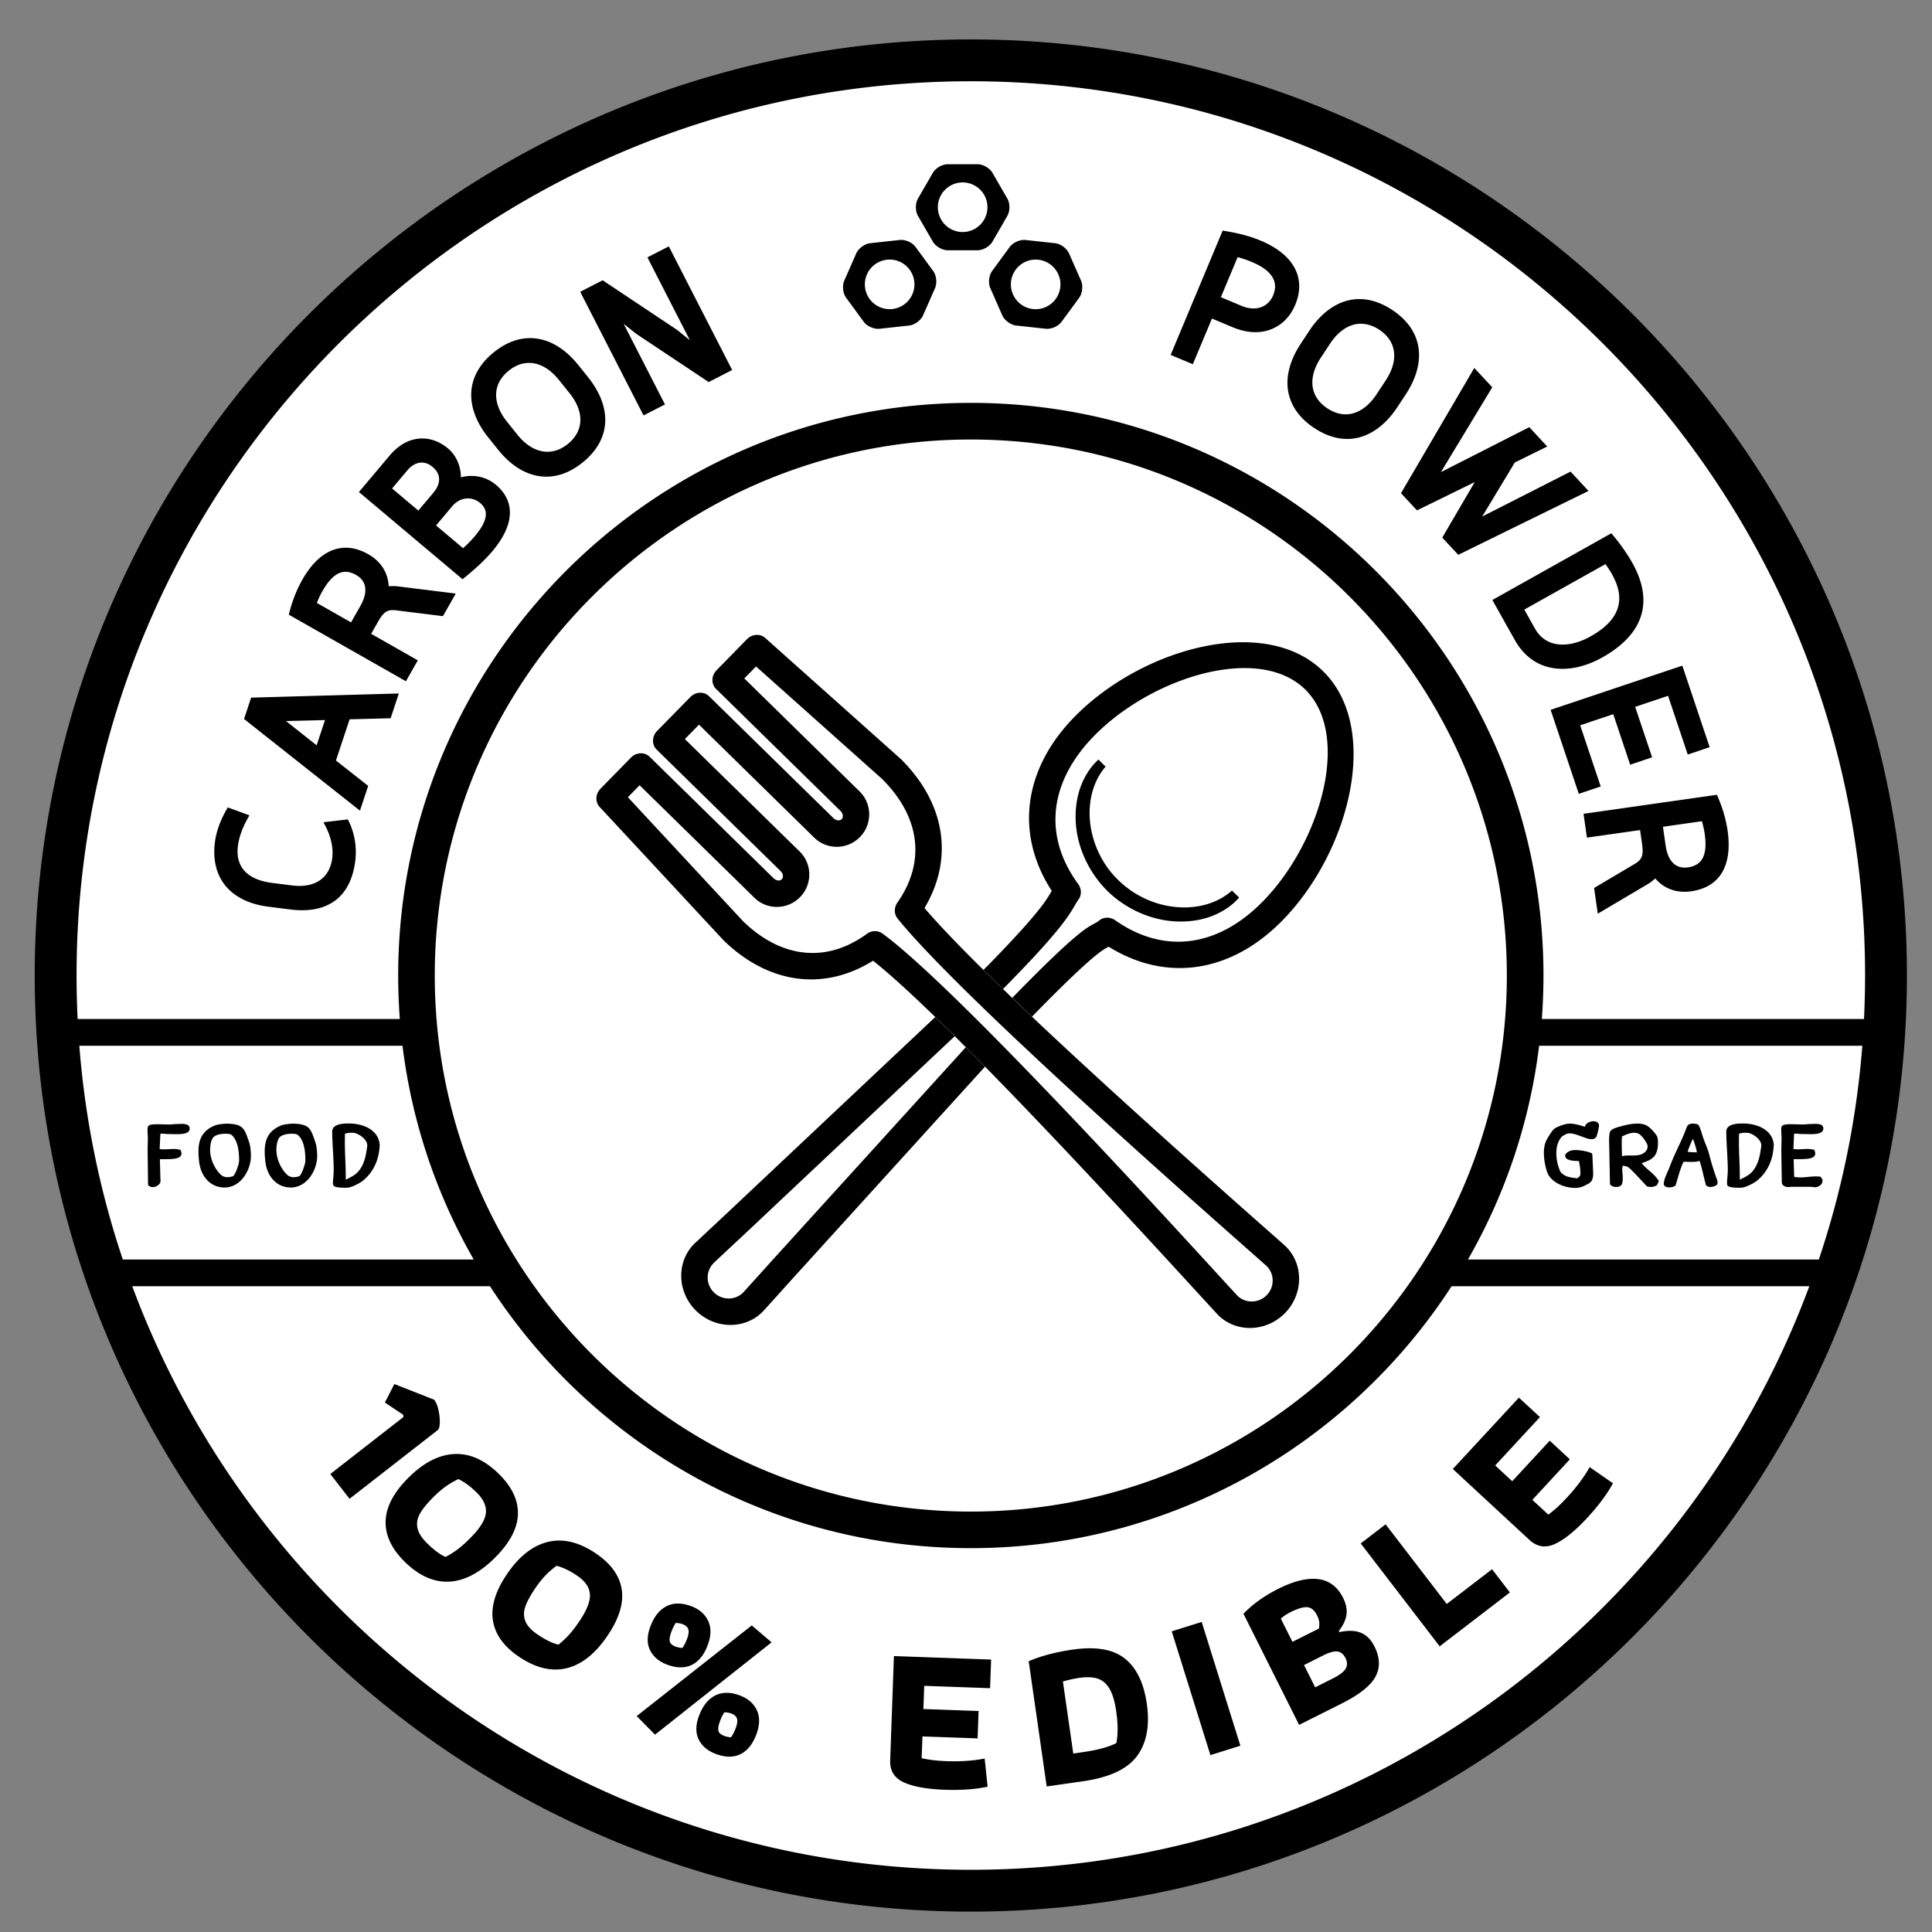 <?xml version="1.0" encoding="UTF-8"?> <svg xmlns="http://www.w3.org/2000/svg" xmlns:v="https://vecta.io/nano" viewBox="0 0 595.28 595.28"><rect x="0" y="0" width="595.28" height="595.28" fill="#808080" stroke="none"/><circle transform="matrix(.707 -.707 .707 .707 -124.928 299.548)" cx="299.12" cy="300.58" r="281.98" fill="#fff"></circle><path d="M107.15 252.47l-7.48.88.54 1.04c1.8 3.47 2.55 6.94 2.15 10.04-.77 6.12-5.36 9.28-12.35 8.39l-6.1-.77c-7.76-.98-11.43-4.95-10.6-11.46.33-2.61 1.39-5.57 3.07-8.54l.47-.83-6.67-2.44-.34.59c-2.02 3.53-3.21 6.87-3.63 10.2-1.38 10.92 4.79 18.32 16.5 19.8l6.62.84c1.29.16 2.53.25 3.71.25h0c9.48 0 15.16-5.25 16.42-15.18.53-4.22-.19-8.58-2.03-12.29l-.28-.52zm-31.96-30.94l35.72 28.24 2.53-7.63-9.93-7.82 4.21-12.69 12.64-.33 2.53-7.63-45.51 1.28-2.19 6.58zm24.95.33l-2.58 7.78-9.45-7.48 12.03-.3zm19.62-41.22c-.19-4.18-2.4-7.67-6.28-9.87-7.71-4.38-15-1.53-20.33 7.85-1.69 2.97-3.08 6.49-4.01 10.17l-.15.6 36.08 20.51 3.66-6.44-14.37-8.17 2.12-3.74c1.81-3.18 3.03-3.83 5.62-3.49l14.37 1.79 3.96-6.96-17.58-2.19c-1.02-.13-2.07-.15-3.09-.06zm-22.14 5.13c.55-1.36 1.1-2.54 1.69-3.58 3.23-5.68 6.49-7.26 10.41-5.03 1.58.9 2.51 2.14 2.77 3.69.29 1.69-.22 3.68-1.49 5.92l-2.84 5-10.54-6zm55.17-36.4c-2.96-2.49-6.95-3.33-10.79-2.3.03-3.39-1.44-6.77-3.92-8.86-2.42-2.03-5.17-3.11-7.97-3.11-3.68 0-7.16 1.82-10.07 5.28l-9.45 11.22 31.93 26.87.52-.42c2.61-2.13 5.96-4.99 8.71-8.26 6.76-8.04 7.13-15.29 1.04-20.42zm-10.12 19.53l-8.32-7 4.93-5.86c1.34-1.59 3.08-2.47 4.89-2.47 1.35 0 2.68.5 3.76 1.4 1.75 1.48 3.5 4.14-1.59 10.19-1.21 1.42-2.38 2.63-3.67 3.74zm-9.13-17.09l-4.64 5.51-8.09-6.81 4.67-5.55c2.37-2.82 5.32-3.19 7.82-1.08 2.58 2.16 2.66 5.05.24 7.93zm44.69-39.28c-4.38-5.47-9.54-8.35-14.9-8.35-3.8 0-7.55 1.46-11.14 4.34-4.46 3.58-6.88 8-7 12.79-.11 4.4 1.72 9.07 5.27 13.5l2.98 3.71c4.38 5.47 9.54 8.35 14.9 8.35 3.8 0 7.55-1.46 11.14-4.34 4.46-3.58 6.89-8 7-12.79.11-4.4-1.72-9.07-5.27-13.5l-2.98-3.71zm-3.32 24.31c-4.96 3.98-10.87 2.86-15.49-2.9l-3.19-3.98c-2.32-2.89-3.48-5.88-3.36-8.65.12-2.7 1.46-5.15 3.89-7.1 1.98-1.59 4.08-2.39 6.25-2.39 3.27 0 6.46 1.83 9.24 5.29l3.19 3.98c4.69 5.83 4.49 11.72-.53 15.75zm24.57-57.54l13.08 25.54-3.8-3.1-23.07-15.38-6.92 3.55L198.29 128l6.6-3.38-12.74-24.86 3.85 3.07 22.36 14.89 7.23-3.71-19.52-38.09zm188.91-5.18c-3.12-1.3-6.73-2.27-11.04-2.96l-.63-.1-16.03 38.3 6.84 2.86 5.89-14.07 6.37 2.67c2.42 1.01 4.79 1.53 7.03 1.53 5.47 0 10.04-3.13 12.23-8.36 3.49-8.34-.4-15.58-10.66-19.87zm-2.7 6.59c6.14 2.57 8.36 6.04 6.57 10.3-1.55 3.7-5.4 5.04-9.72 3.23l-6.37-2.67 5.17-12.35c1.6.45 3.06.95 4.35 1.49zm51.43 26.87c-.56-4.75-3.38-8.93-8.16-12.08-3.37-2.22-6.78-3.35-10.12-3.35-5.8 0-11.28 3.47-15.43 9.77l-2.62 3.97c-6.69 10.16-5.13 19.88 4.18 26.01 3.37 2.22 6.78 3.35 10.12 3.35 5.8 0 11.28-3.47 15.43-9.77l2.62-3.97c3.12-4.74 4.5-9.56 3.98-13.93zm-10.17 9.65l-2.81 4.26c-2.62 3.98-6 6.17-9.51 6.17-1.9 0-3.8-.62-5.65-1.84-2.6-1.71-4.17-4.03-4.54-6.71-.38-2.75.5-5.83 2.54-8.93l2.81-4.26c2.62-3.98 6-6.17 9.51-6.17 1.9 0 3.8.62 5.65 1.83 5.37 3.55 6.11 9.4 2 15.65zm56.97 28.08l-27.24 13.85 10.06-16.66 9.99-4.92-5.53-5.96-27.23 13.85 15.82-26.14-5.54-5.95-22.58 38.58 4.92 5.3 17.79-8.71-10 17.1 4.93 5.3 40.14-19.68zm9.77 57.26c6.28-3.52 10.28-7.77 11.87-12.62 1.63-4.96.75-10.51-2.61-16.51-1.56-2.78-3.82-6.01-6.05-8.62l-.43-.5-36.65 20.55 6.89 12.29c3.27 5.84 8.37 8.92 14.74 8.92 3.93-.01 8.16-1.22 12.24-3.51zm.97-28.75a29.86 29.86 0 0 1 2.03 3.12c4.43 7.9 2.26 14.17-6.62 19.15-2.94 1.65-5.92 2.52-8.62 2.52-3.75 0-6.7-1.71-8.52-4.96l-3.27-5.83 25-14zm-7.78 49.65l10.19-3.42 5.21 15.57 6.76-2.27-5.22-15.56 10.13-3.4 6.07 18.1 6.75-2.27-8.42-25.12-40.58 13.61 8.68 25.89 6.75-2.27zm45.42 32.48c-.48-3.38-1.54-7.02-3.05-10.5l-.25-.56-41.09 5.86 1.05 7.34 16.37-2.33.61 4.26c.5 3.52.01 4.85-2.31 6.2l-12.46 7.38 1.13 7.93 15.25-9.03a14.54 14.54 0 0 0 2.47-1.84c2.7 3.19 6.62 4.59 11.01 3.97 4.73-.67 8.07-2.85 9.93-6.47 1.6-3.14 2.05-7.24 1.34-12.21zm-7.39 7.79c-.78 2.01-2.35 3.16-4.82 3.51-.34.05-.68.07-1 .07-4.06 0-5.45-3.75-5.9-6.89l-.81-5.69 12.01-1.71c.4 1.42.68 2.69.85 3.87.42 2.94.31 5.18-.33 6.84zM310.39 61.21l-4.6-7.96c-.84-1.46-2.9-2.65-4.58-2.65h-9.2c-1.68 0-3.74 1.19-4.58 2.65l-4.6 7.96c-.84 1.46-.84 3.84 0 5.29l4.6 7.96c.84 1.46 2.9 2.65 4.58 2.65h9.2c1.68 0 3.74-1.19 4.58-2.65l4.6-7.96c.84-1.46.84-3.84 0-5.29zm-13.78 10.28a7.64 7.64 0 1 1 0-15.28 7.64 7.64 0 1 1 0 15.28zm-9.09 12l-5.44-7.42c-.99-1.36-3.17-2.32-4.84-2.13l-9.14 1c-1.67.18-3.59 1.59-4.27 3.13l-3.7 8.42c-.68 1.54-.42 3.91.58 5.26l5.44 7.42c.99 1.36 3.17 2.31 4.85 2.13l9.14-1c1.67-.18 3.59-1.59 4.27-3.13l3.7-8.42c.67-1.54.41-3.91-.59-5.26zm-12.57 11.72c-4.2.46-7.97-2.57-8.43-6.76a7.65 7.65 0 0 1 6.76-8.43 7.65 7.65 0 0 1 8.43 6.76c.46 4.2-2.57 7.97-6.76 8.43zm30.17-6.46l3.7 8.42c.68 1.54 2.6 2.95 4.27 3.13l9.14 1c1.67.18 3.85-.78 4.84-2.13l5.44-7.42c.99-1.36 1.25-3.72.58-5.26l-3.71-8.42c-.68-1.54-2.6-2.95-4.27-3.13l-9.14-1c-1.67-.18-3.85.78-4.84 2.13l-5.44 7.42c-.99 1.35-1.25 3.72-.57 5.26zm6.39-1.96a7.64 7.64 0 0 1 8.42-6.76c4.2.46 7.22 4.23 6.76 8.43s-4.23 7.22-8.43 6.76c-4.18-.47-7.21-4.24-6.75-8.43zm70.29 189.76l-2.21-2.16c-4.38 3.94-10.78 5.76-17.57 5.05-6.43-.67-12.7-3.59-17.44-8.25h0l-.25-.24c-4.53-4.45-7.59-10.65-8.39-17.07-.85-6.77.85-13.22 4.71-17.67l-2.2-2.18c-2.51 2.27-4.51 5.41-5.76 9.13-1.08 3.41-1.49 7.1-1.18 10.94.61 7.47 4.15 14.91 9.73 20.46h0l.01.02c5.66 5.46 13.18 8.85 20.64 9.3 3.87.24 7.55-.23 10.95-1.41 3.65-1.32 6.75-3.37 8.96-5.92zm-104.29-42.73l-41.72-37.24c-1.58-1.41-4.05-1.24-5.63.36l-9.39 9.59c-1.62 1.65-1.68 4.23-.13 5.75l38.34 37.59c.78.77.94 1.93.36 2.52-.59.61-1.74.47-2.53-.3l-38.35-37.58c-1.55-1.52-4.13-1.4-5.75.26l-10.24 10.44c-1.62 1.65-1.69 4.24-.14 5.76l38.19 37.43c.78.77.95 1.92.36 2.52-.59.61-1.74.46-2.52-.31l-38.19-37.43c-1.55-1.53-4.14-1.41-5.76.25l-9.38 9.58c-1.59 1.61-1.7 4.1-.25 5.64l38.18 41.1c13.82 13.44 30.95 15.73 46.03 6.26 15.45 12.21 49.5 47.08 101.28 103.69l5.1 5.54c5.6 5.48 14.8 5.2 20.55-.65 5.72-5.85 5.82-15.07.23-20.55-.33-.32-1.85-1.68-5.61-4.99-56.38-49.77-91.93-83.16-105.69-99.26 9.12-15.25 6.44-32.36-7.34-45.97zm112.78 165.25c-2.48 2.52-6.54 2.59-9.01.17-.27-.27-2.29-2.48-4.85-5.27-54.72-59.85-89.9-95.63-104.54-106.34-1.41-1.01-3.33-.98-4.81.11-12.38 9.05-26.28 7.6-38.14-3.9l-35.48-38.2 3.61-3.69 35.38 34.67c3.9 3.84 10.2 3.74 14.05-.19 3.84-3.92 3.8-10.23-.1-14.05l-35.38-34.66 4.35-4.44 35.52 34.82c3.9 3.82 10.21 3.74 14.06-.18s3.81-10.24-.09-14.06l-35.53-34.83 3.62-3.68 38.76 34.59c11.84 11.71 13.59 25.63 4.78 38.18-1.06 1.52-1.04 3.52.06 4.89 12.5 15.46 48.95 49.9 108.35 102.33l5.32 4.7c2.53 2.44 2.54 6.5.07 9.03z"></path><path d="M297.58 322.67l-60.04 66.1-8.52 9.44c-2.45 2.49-6.49 2.51-9.03.03-2.53-2.47-2.6-6.51-.15-9.02.3-.32 3.84-3.62 8.34-7.82l1.12-1.04 64.87-61.09-6.01-5.9-64.63 60.87-1.36 1.26-8.35 7.82c-5.48 5.6-5.19 14.82.66 20.54 5.84 5.73 15.06 5.85 20.55.25.38-.38 2.7-2.96 8.76-9.69l59.7-65.76-5.91-5.99zm7.04-25.43l-1.6 1.6 6.03 5.89 1.57-1.6c15.98-16.3 18.7-20.98 20.58-24.21.36-.61.67-1.15 1.09-1.74 1.03-1.4.99-3.32-.09-4.81-10.82-14.78-9.02-31.4 4.91-45.63 17.66-18.04 50.61-28.43 65.03-14.32 14.4 14.13 4.66 47.27-13.01 65.3-13.94 14.23-30.53 16.35-45.54 5.82-1.52-1.06-3.52-1.05-4.87.06-.58.46-.95.64-1.49.95-2.53 1.34-5.98 3.15-23.78 21.31l-1.55 1.58 6.08 5.81 1.47-1.51c17-17.33 20.22-19.03 21.95-19.93.06-.05.12-.08.19-.12 17.77 11.05 37.72 8.07 53.54-8.08 20.61-21 30.55-59.13 12.52-76.81-18.03-17.69-55.96-6.97-76.55 14.04-15.82 16.13-18.41 36.12-7.04 53.65l-.07.11c-1.6 2.79-4.05 6.98-19.37 22.64zM124.29 436.62l-.05-.7-5.64-3.78 2.91-5.7 12.26 4.83c.58.74 1.02 1.8 1.33 3.17.3 1.37.44 2.67.41 3.89s-.25 1.99-.65 2.31l-27.15 21.16-5.94-7.63 22.52-17.55zm-5.47 32.05c.13-4.33 2.43-8.75 6.92-13.26 4.67-4.69 9.41-7.16 14.22-7.4 4.82-.24 9.43 1.84 13.85 6.23 3.99 3.97 5.91 8.1 5.77 12.38s-2.47 8.7-6.98 13.24c-4.73 4.75-9.48 7.24-14.25 7.47-4.77.22-9.36-1.86-13.78-6.25-3.95-3.95-5.87-8.08-5.75-12.41zm18.47 11.05c1.43-.76 2.71-1.58 3.85-2.45s2.39-1.99 3.75-3.36c2.97-2.98 4.57-5.54 4.81-7.67s-.69-4.24-2.8-6.33c-1.92-1.91-3.81-3.3-5.66-4.18-1.49.7-2.84 1.49-4.05 2.38-1.21.88-2.46 1.97-3.73 3.24-1.88 1.89-3.23 3.55-4.04 4.98-.82 1.43-1.09 2.89-.81 4.38s1.24 3.05 2.88 4.69c2.16 2.15 4.09 3.59 5.8 4.32zm14.59 19.6c-.68-4.28.76-9.05 4.33-14.31 3.71-5.48 7.91-8.78 12.6-9.92 4.69-1.13 9.61.05 14.77 3.54 4.66 3.16 7.32 6.85 7.98 11.09s-.81 9-4.4 14.3c-3.76 5.55-7.96 8.88-12.61 9.99-4.64 1.11-9.55-.08-14.7-3.58-4.63-3.13-7.28-6.83-7.97-11.11zm20.2 7.42c1.26-1.02 2.37-2.06 3.32-3.12.96-1.07 1.97-2.4 3.06-4 2.36-3.49 3.46-6.3 3.3-8.43-.16-2.14-1.47-4.03-3.93-5.7-2.24-1.52-4.35-2.54-6.34-3.05-1.33.97-2.51 2-3.54 3.09s-2.05 2.39-3.06 3.88c-1.49 2.21-2.51 4.09-3.04 5.64-.54 1.56-.53 3.04.02 4.45s1.78 2.77 3.71 4.07c2.53 1.72 4.69 2.78 6.5 3.17zm24.1 22.01l35.45-27.93 6.11 5.21-35.92 28.45-5.64-5.73zm4.14-20.25c-1.02-2.02-1-4.45.04-7.27 1.13-3.06 2.77-5.16 4.93-6.29s4.71-1.15 7.65-.06c2.5.92 4.25 2.43 5.24 4.51s.96 4.56-.09 7.42c-1.12 3.02-2.74 5.07-4.87 6.14-2.14 1.07-4.67 1.06-7.62-.03-2.5-.93-4.26-2.4-5.28-4.42zm9.93-.74c.55-.76 1.03-1.68 1.43-2.77.51-1.37.63-2.39.37-3.06s-.83-1.17-1.72-1.49c-.65-.24-1.35-.36-2.13-.37-.5.73-.95 1.64-1.35 2.73-.46 1.25-.63 2.22-.49 2.91.13.69.75 1.24 1.83 1.64.7.25 1.38.39 2.06.41zm5.06 28.25c-1.02-2.03-1-4.45.04-7.27 1.13-3.06 2.77-5.16 4.93-6.29s4.71-1.15 7.65-.06c2.5.92 4.25 2.43 5.24 4.51s.96 4.56-.09 7.42c-1.12 3.02-2.74 5.07-4.87 6.14-2.14 1.07-4.67 1.06-7.62-.03-2.5-.92-4.26-2.39-5.28-4.42zm9.93-.73c.55-.76 1.03-1.68 1.43-2.77.51-1.37.63-2.39.37-3.06s-.83-1.17-1.72-1.49c-.65-.24-1.36-.36-2.13-.37-.5.73-.95 1.64-1.35 2.73-.46 1.25-.63 2.22-.49 2.91.13.69.75 1.24 1.83 1.64.69.25 1.38.39 2.06.41zm53.21 13.88c-2.9-1.33-4.29-3.58-4.17-6.76l1.15-32.14 29.95 1.08-.32 8.82-20.29-.73-.26 7.15 17.01.61-.3 8.44-17-.61-.24 6.7c2.17.51 4.7.81 7.58.92 4.34.16 8.28-.11 11.83-.8l.91 8.67c-3.73.81-8.19 1.13-13.38.94-5.42-.2-9.57-.96-12.47-2.29zm38.51-37.31c3.76-1.62 8.28-2.82 13.55-3.58 7.1-1.02 12.45-.11 16.05 2.74s5.86 7.5 6.79 13.97c.96 6.68-.04 12.03-3 16.06s-8.5 6.63-16.62 7.79l-11.23 1.61-5.54-38.59zm16.98 27.97c4.3-.62 7.64-1.53 10.03-2.74.53-2.68.51-5.94-.04-9.76-.43-3.02-1.11-5.33-2.04-6.93s-2.14-2.66-3.64-3.16-3.41-.58-5.7-.25c-1.57.23-3.26.6-5.05 1.12l3.19 22.2 3.25-.48zm27.09-37.18l9.23-2.89 11.92 38.14-9.23 2.89-11.92-38.14zm22.1-5.41c2.84-2.96 6.41-5.52 10.71-7.68 4.8-2.41 8.9-3.41 12.3-3s5.97 2.34 7.7 5.8c.9 1.81 1.25 3.51 1.04 5.1-.21 1.6-.99 3.29-2.36 5.08l.17.35c2.69-.58 4.9-.51 6.63.21s3.12 2.11 4.16 4.19c1.72 3.42 1.83 6.52.34 9.31s-4.99 5.57-10.52 8.34l-13.02 6.53-17.15-34.23zm23.27 4.55c.11-.83.13-1.53.06-2.12-.08-.59-.3-1.24-.67-1.97-.77-1.54-1.76-2.36-2.97-2.48-1.21-.11-2.95.4-5.21 1.53-1.15.58-2.14 1.24-2.97 1.99l3.58 7.14 8.18-4.09zm4.2 15.42c2.11-1.06 3.45-2.08 4.02-3.06.56-.98.55-2.07-.05-3.26-.62-1.23-1.45-1.91-2.5-2.03s-2.49.28-4.34 1.2l-5.94 2.98 3.44 6.86 5.37-2.69zm8.66-41.64l7.67-5.89 18.84 24.54 13.96-10.71 5.49 7.16-21.63 16.6-24.33-31.7zm59.83.16c-2.9 1.33-5.51.91-7.85-1.25l-23.6-21.85L468 430.63l6.48 6-13.79 14.9 5.25 4.86 11.56-12.49 6.2 5.74-11.56 12.49 4.92 4.55c1.8-1.32 3.68-3.03 5.64-5.14 2.95-3.18 5.32-6.35 7.11-9.49l7.17 4.97c-1.82 3.35-4.49 6.94-8.02 10.75-3.69 3.97-6.97 6.62-9.87 7.95zM45.48 354.28l.08-3.67-.12-2.44c0-.43.04-.77.15-1.04.27-.73 1.93-.73 3.13-.73H49l2.94.08c.89 0 1.78-.12 2.51-.15h.27l1.16-.04c1.31 0 2.55.19 2.55 1.39v.27c-.19 1.32-2.09 1.51-3.98 1.51-.97 0-1.93-.04-2.67-.04-.62 0-1.2-.12-1.82-.12-.19 0-.35 0-.54.04l-.23 4.68c.46.08.93.12 1.39.12l2.82-.12a8.72 8.72 0 0 1 2.2.27c.23.46.31.85.31 1.16 0 2.09-4.33 1.62-6.65 1.74l.19 6.69v.19c-.16.89-1.28 1.7-2.36 1.7-.54 0-1.08-.19-1.47-.66l-.14-10.83zm31.83 1.98c0 3.75-2.59 9.01-7.35 9.59-.27.04-.5.04-.77.04-4.37 0-7.35-3.44-7.85-8.08-.12-1.08-.19-2.09-.19-3.02 0-3.75 1.24-6.46 5.11-8.04.66-.27 2.48-.5 3.48-.54h.19c4.87.15 5.34 1.43 6.57 4.99.12.27.19.58.31.89.34 1.11.5 2.66.5 4.17zm-12.57-1.98c0 3.36 1.93 6.61 3.63 7.93.43.31 1.04.5 1.66.5.5 0 1.47-.12 1.86-.39.58-.42 1.78-3.52 1.78-4.76 0-2.9-.39-6.27-2.4-7.93-.54-.27-1.16-.31-1.86-.31-1.16 0-3.13.27-3.83 1.28-.5.75-.84 2.1-.84 3.68zm32.98 1.98c0 3.75-2.59 9.01-7.35 9.59-.27.04-.5.04-.77.04-4.37 0-7.35-3.44-7.85-8.08-.12-1.08-.19-2.09-.19-3.02 0-3.75 1.24-6.46 5.11-8.04.66-.27 2.48-.5 3.48-.54h.19c4.87.15 5.34 1.43 6.57 4.99.12.27.19.58.31.89.35 1.11.5 2.66.5 4.17zm-12.56-1.98c0 3.36 1.93 6.61 3.63 7.93.43.31 1.04.5 1.66.5.5 0 1.47-.12 1.86-.39.58-.42 1.78-3.52 1.78-4.76 0-2.9-.39-6.27-2.4-7.93-.54-.27-1.16-.31-1.86-.31-1.16 0-3.13.27-3.83 1.28-.5.75-.84 2.1-.84 3.68zm31.82-1.35c-.23 5.1-2.4 8.66-5.26 10.94-1.01.77-3.52 2.09-4.87 2.09h-.35c-1.08 0-3.37 0-3.79-.73-.08-.15-.12-.46-.12-.81 0-.97.23-2.48.23-3.87 0-3.94-.46-8.01-.46-11.99a1.63 1.63 0 0 1 .08-.5c.5-1.66 2.94-1.9 5.07-1.9 4.22 0 9.13 1.86 9.48 6.58v.19zm-4.02 1.43c.08-.46.19-1.04.19-1.51 0-1.82-2.86-3.83-4.45-3.83-.77 0-1.59 0-2.4.31-.04.89-.04 1.74-.04 2.59 0 3.71.27 6.92.27 10.83v.73c.85-.42 1.93-.93 2.9-1.62 2.1-1.58 3.14-4.48 3.53-7.5zm378.02-8.89c.77 0 1.47.31 1.66 1.04.04.11.04.19.04.31 0 .66-.62 3.17-.85 3.48-.35.5-.89.7-1.47.7-1.82 0-4.52-1.78-6.69-1.78-.15 0-.31 0-.46.04-.73.08-1.08.42-1.86.85-1.32 1.35-1.82 3.25-1.82 5.22 0 2.09.54 4.22 1.28 5.72 1.16 1.43 2.51 1.7 5.14 2.01l.19-.15c.62-.43.81-.54.81-1.59 0-1.2-.23-2.44-.42-3.33 0-.11-.04-.19-.04-.27-1.58 0-4.22-.11-4.22-1.62 0-.08 0-.15.04-.27.12-.58 1.28-1.28 2.05-1.39.35-.08.73-.08 1.16-.08 1.7 0 3.87.46 4.99 1.01.11.31.15.62.15.93l.23 5.3v.23c-.11 2.2-.85 2.59-2.24 3.29l-.46.23c-.89.46-1.89.66-2.86.66-3.79 0-7.7-2.01-8.66-4.99-.54-1.58-.97-3.79-.97-5.84 0-1.39.23-2.71.73-3.75.58-1.16 1.82-3.02 2.32-3.52.7-.62 3.36-1.7 4.87-1.7 1.55 0 3.09.46 4.72.97.17-1.02 1.48-1.71 2.64-1.71zm8.86 14.89c0 .73.16 1.55.16 2.2 0 .97-.04 2.01-.39 2.51-.31.43-.97.66-1.66.66-.73 0-1.51-.27-1.89-.85l-.27-13.5c0-.81.04-1.63.19-2.36.19-1.01 1.51-1.43 2.82-1.82l.31-.08c1.39-.39 3.48-.93 5.38-.93 1.01 0 1.93.15 2.75.54 1.04.5 2.48 2.05 3.17 3.13.39.54.43 1.28.43 2.01v.89c-.23 3.91-2.17 4.64-5.03 5.65 2.24 2.55 3.37 2.67 5.3 5.45-.16.5-.39.89-.58 1.32-.54.31-1.2.54-1.89.54-.39 0-.77-.08-1.2-.19-6.61-7.15-5.61-5.88-7.39-6.38-.17.39-.21.78-.21 1.21zm7.81-7.12c0-.11-.04-.23-.04-.35-.16-.85-1.86-3.25-2.79-3.6-.46-.19-.89-.27-1.35-.27-1.39 0-2.71.7-3.71 1.12-.08.93-.08 1.82-.08 2.67l.08 3.44c.62-.19 1.35-.23 2.09-.23h1.28c.73 0 1.43-.04 2.09-.19 1.15-.31 2.43-1.16 2.43-2.59zm16.01 4.45c-.62.23-1.43.31-2.28.31-.77 0-1.58-.04-2.36-.04h-.31c-1.01 2.13-1.66 4.72-2.4 7.19-.19.39-1.12.7-2.01.7-.85 0-1.66-.31-1.66-1.12 0-1.43 1.2-3.6 1.74-5.03l.42-1.08c1.39-3.52 2.71-5.88 4.22-9.52.35-.89.7-2.01 1.01-2.36.35-.39.93-.54 1.55-.54.58 0 1.16.12 1.66.31.85 1.31 1.04 2.71 1.63 4.29.5 1.51 1.24 2.98 1.66 4.56.85 3.21 1.51 5.41 2.59 8.35.04.15.08.31.08.54s-.04.5-.15.77c-.5.39-1.28.7-2.01.7-.5 0-.97-.15-1.39-.5-.75-2.62-1.14-5.02-1.99-7.53zm-3.67-2.79c.85.08 1.7.15 2.48.15h.39a27.07 27.07 0 0 0-1.24-4.18c-.63 1.33-1.21 2.56-1.63 4.03zm26.52-1.97c-.23 5.1-2.4 8.66-5.26 10.94-1.01.77-3.52 2.09-4.87 2.09h-.35c-1.08 0-3.36 0-3.79-.73-.08-.15-.11-.46-.11-.81 0-.97.23-2.48.23-3.87 0-3.94-.46-8.01-.46-11.99a1.63 1.63 0 0 1 .08-.5c.5-1.66 2.94-1.9 5.07-1.9 4.22 0 9.13 1.86 9.48 6.58v.19zm-4.02 1.43c.08-.46.19-1.04.19-1.51 0-1.82-2.86-3.83-4.45-3.83-.77 0-1.59 0-2.4.31-.04.89-.04 1.74-.04 2.59 0 3.71.27 6.92.27 10.83v.73c.85-.42 1.93-.93 2.9-1.62 2.1-1.58 3.14-4.48 3.53-7.5zm10.09-.35c.46.08.93.12 1.39.12l2.82-.12a8.72 8.72 0 0 1 2.2.27c.23.46.31.85.31 1.16 0 2.09-4.33 1.62-6.65 1.74l.16 5.41c.66.15 1.31.19 1.93.19 1.58 0 3.09-.31 4.87-.31l1.16.04c.54.35.77.85.77 1.32 0 .93-.89 1.86-2.13 1.97h-.16c-.42 0-.89-.12-1.35-.12h-6.15c-.19.04-.42.08-.66.08-.97 0-2.09-.39-2.09-1.63l-.15-9.86.08-3.67-.12-2.44c0-.43.04-.77.15-1.04.27-.73 1.93-.73 3.13-.73h.27l2.94.08c.89 0 1.78-.12 2.51-.15h.27l1.16-.04c1.32 0 2.55.19 2.55 1.39v.27c-.19 1.32-2.09 1.51-3.98 1.51-.97 0-1.93-.04-2.67-.04-.62 0-1.2-.12-1.82-.12-.19 0-.35 0-.54.04l-.2 4.68zM299.12 12.15C140.08 12.15 10.7 141.54 10.7 300.58 10.7 459.61 140.08 589 299.12 589s288.43-129.39 288.43-288.42c0-159.04-129.39-288.43-288.43-288.43zm0 12.89c151.93 0 275.54 123.6 275.54 275.53a283.65 283.65 0 0 1-.33 13.4h-99.27a179.96 179.96 0 0 0 .51-13.4c0-97.29-79.15-176.44-176.44-176.44s-176.44 79.15-176.44 176.44c0 4.51.17 8.97.5 13.4H23.92a283.32 283.32 0 0 1-.33-13.4c0-151.92 123.6-275.53 275.53-275.53zM24.44 322.22h99.58c2.91 23.71 10.55 45.99 21.94 65.85H37.84c-7.04-20.95-11.62-43.01-13.4-65.85zm109.52-21.64c0-91.07 74.09-165.16 165.16-165.16s165.16 74.09 165.16 165.16-74.09 165.16-165.16 165.16c-91.07-.01-165.16-74.1-165.16-165.16zm340.27 21.64h99.58c-1.78 22.84-6.36 44.9-13.4 65.85H452.3c11.39-19.86 19.02-42.13 21.93-65.85zM299.12 576.11c-118.28 0-219.38-74.92-258.37-179.79h110.23c31.47 48.52 86.11 80.69 148.13 80.69s116.66-32.17 148.14-80.69h110.23C518.5 501.19 417.4 576.11 299.12 576.11z"></path></svg> 